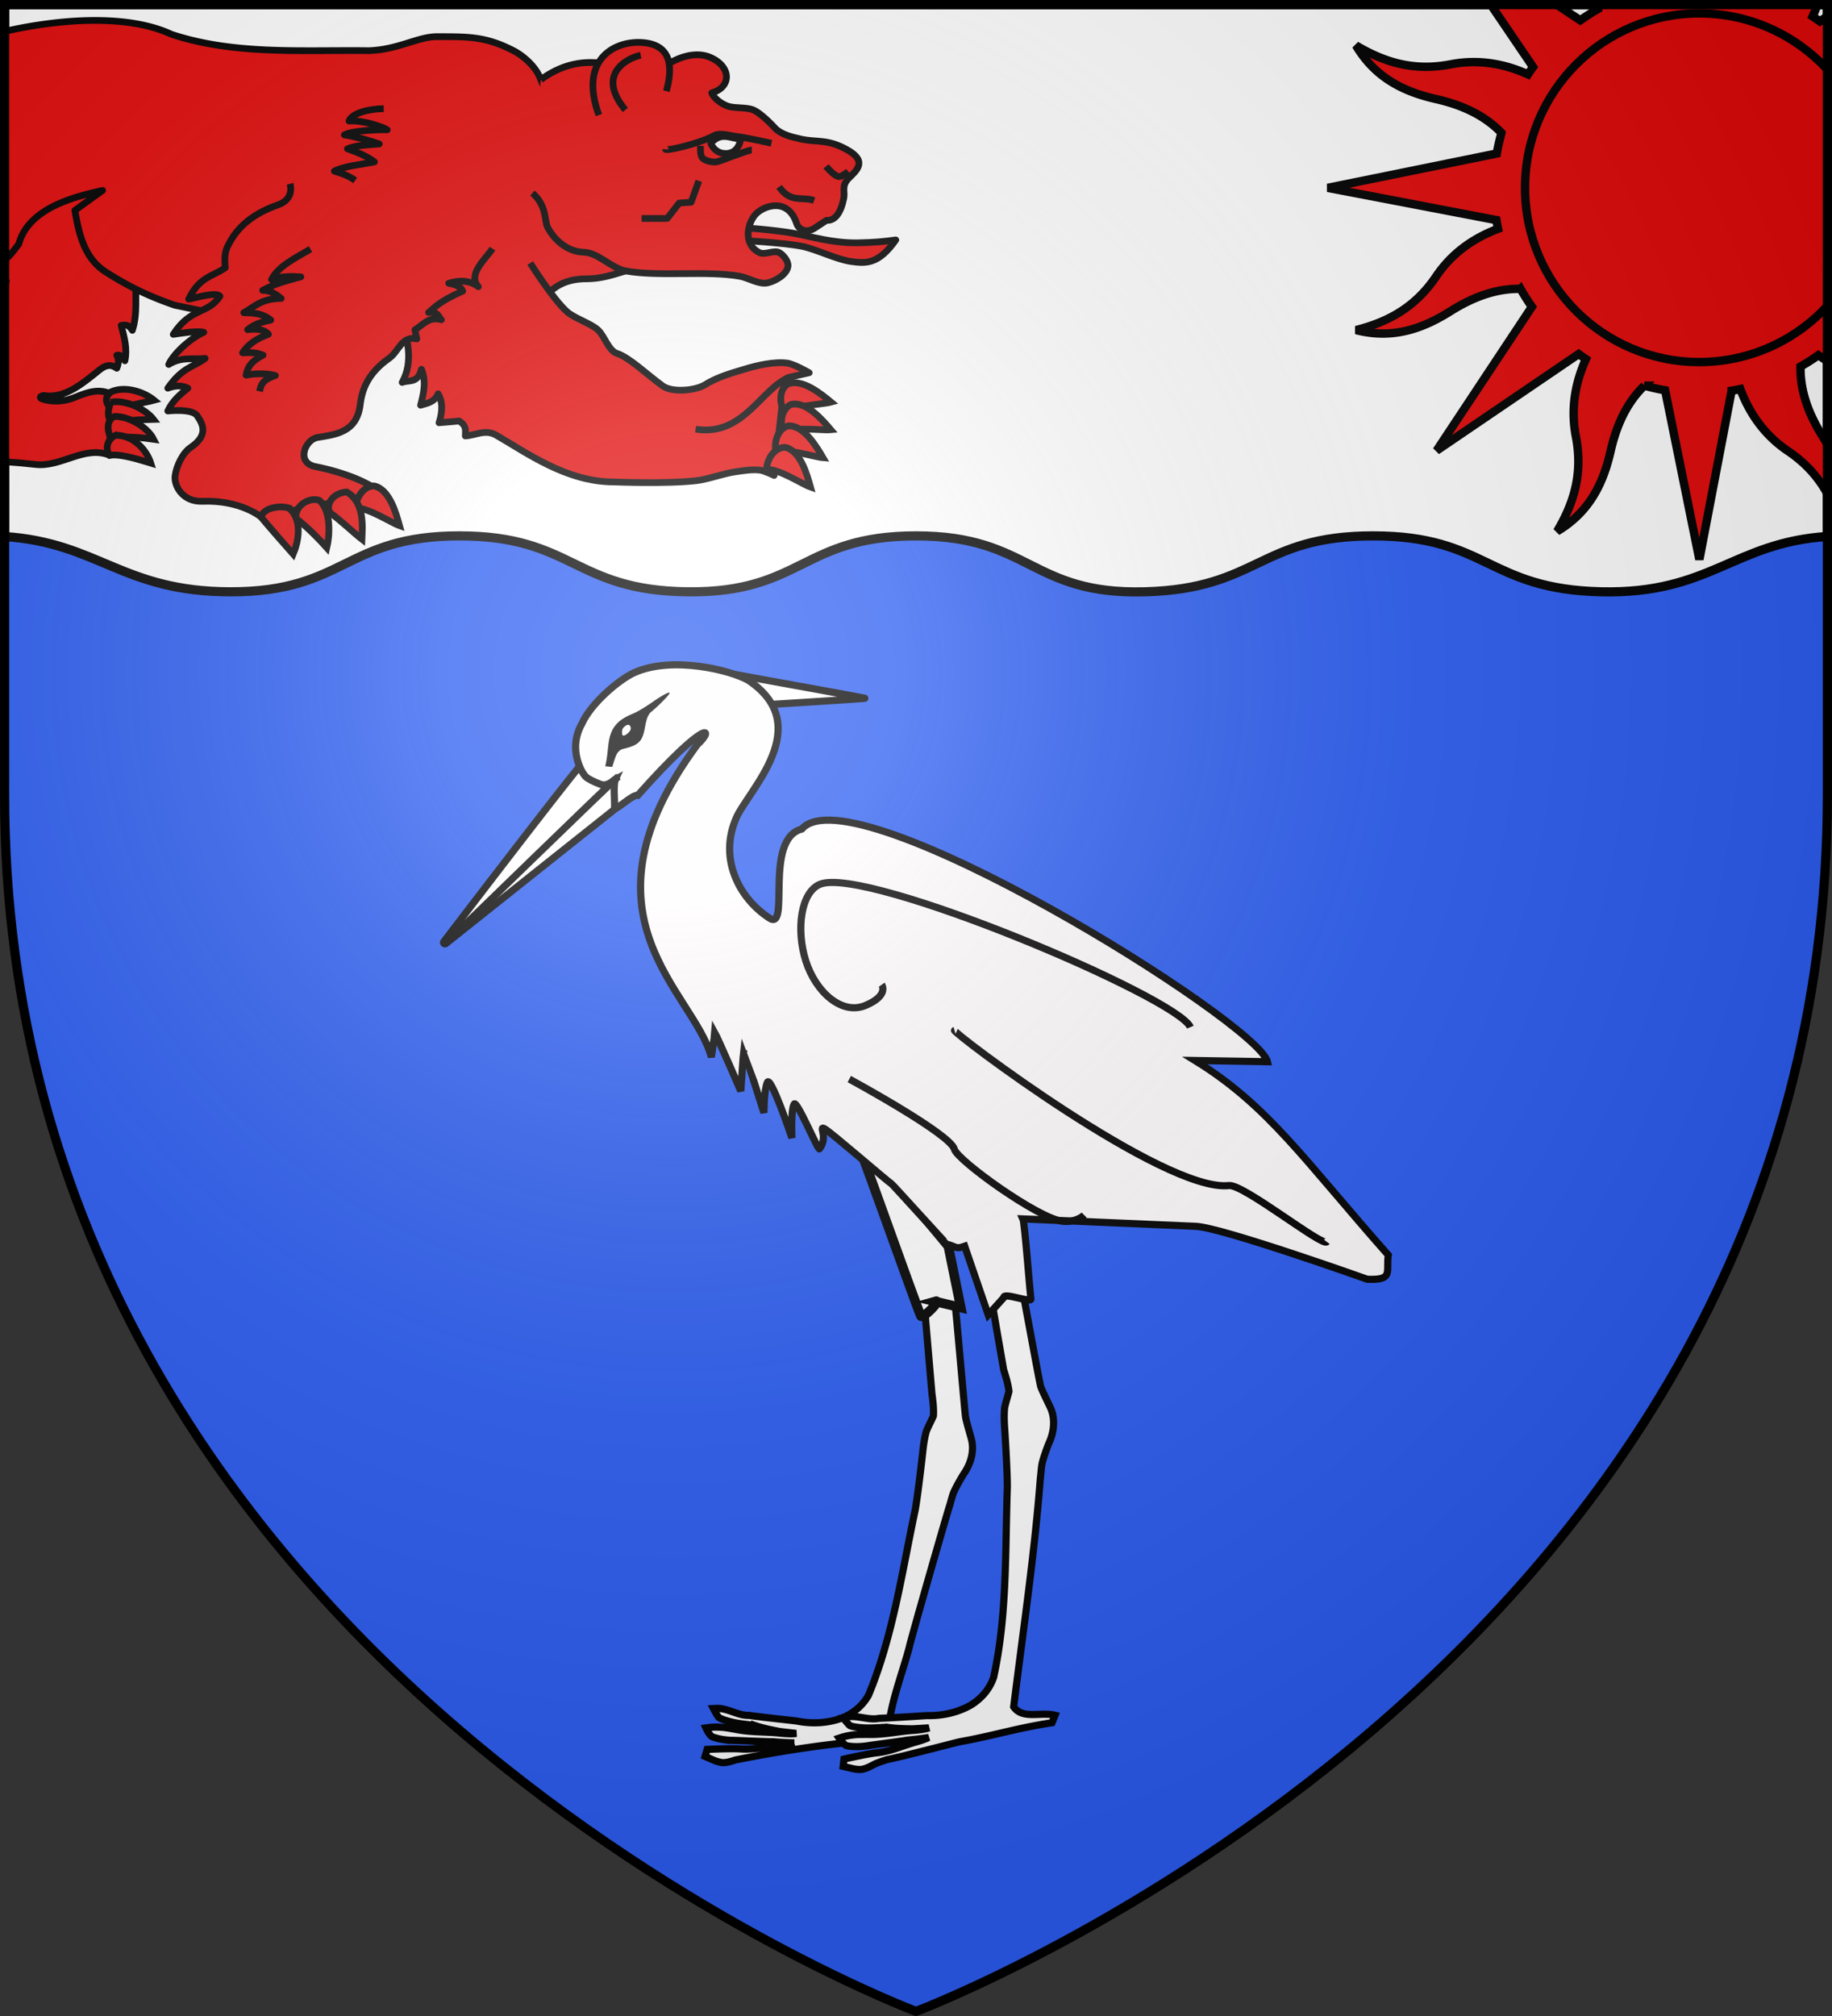 <svg xmlns="http://www.w3.org/2000/svg" xmlns:xlink="http://www.w3.org/1999/xlink" width="600" height="660" version="1.0"><rect width="100%" height="100%" fill="#333333" stroke="none"/><defs><radialGradient id="b" cx="-80" cy="-80" r="405" gradientUnits="userSpaceOnUse"><stop offset="0" style="stop-color:#fff;stop-opacity:.31"/><stop offset=".19" style="stop-color:#fff;stop-opacity:.25"/><stop offset=".6" style="stop-color:#6b6b6b;stop-opacity:.125"/><stop offset="1" style="stop-color:#000;stop-opacity:.125"/></radialGradient><path id="a" d="M-298.5-298.5h597V-40C298.5 246.31 0 358.5 0 358.5S-298.5 246.31-298.5-40z"/></defs><use xlink:href="#a" width="600" height="660" style="fill:#2b5df2" transform="translate(300 300)"/><path d="M-298.5-298.5v174.156c30.824 2.03 38.475 18.094 74.125 18.094 37.41 0 37.403-18.312 74.813-18.312s37.402 17.914 74.812 18.312 37.403-18.312 74.813-18.312 37.433 19.307 74.843 18.312 37.403-18.312 74.813-18.312 37.402 17.516 74.812 18.312c35.603.758 43.248-16.146 73.969-18.125V-298.5z" style="fill:#fff;fill-opacity:1;fill-rule:evenodd;stroke:#000;stroke-width:3;stroke-linecap:butt;stroke-linejoin:miter;stroke-miterlimit:4;stroke-dasharray:none;stroke-opacity:1;display:inline" transform="translate(300 300)"/><path d="M-976.781-248.937-998.5-219.97v72.125c3.531.228 6.945.539 10.156.906 8.399.962 16.045-6.38 24.282-3l.28-20.156c-3.743-1.607-6.885-.815-11.78 1.219-3.643 1.513-7.529 1.459-10.344.594-1.94-.596-.244-1.324.406-1.219 6.553 1.055 12.354-3.749 17.969-8.312 2.136-1.737 3.88-2.025 5.781-.625.57-1.423.777-2.828 0-4.25 1.479-.389 1.934.939 2.656 1.812.847-4.04-.222-7.818-1.218-11.594 1.152-.055 2.246-.637 3.656 1.625 1.782-5.391.88-11.211 1.218-16.844z" style="fill:#e20909;fill-opacity:1;stroke:#000;stroke-width:2.2;stroke-linejoin:round;stroke-miterlimit:4;stroke-dasharray:none;stroke-opacity:1;display:inline" transform="translate(1000 299)"/><path d="M-968.781-292.312c-10.213-.01-20.838 1.564-29.719 3.593v74.875c1.716-1.347 2.967-3.057 4.656-5.281 3.248-11.892 18.498-15.519 27.438-17.531l-9.063 6.531c1.309 7.872 3.181 15.706 10.063 20.125 6.656 4.275 13.55 7.822 22.687 10.938l41.657 8.593 49.718-2.281c10.369-.626 21.774.26 28.157-7.219 3.424-4.013 6.837-7.691 15.218-7.75 5.344-.037 9.114-1.504 12.969-2.594l-27.906-62.593c-1.495-4.456-6.125-8.073-8.907-9.5-9.014-4.626-14.382-4.594-25-4.594-6.415 0-12.641 4.24-22.406 4.594-21.609-.293-43.928 1.49-64.656-5.375-6.96-3.246-15.766-4.523-24.906-4.531zm-29.719 85.25v.53q.295-.204.594-.405a12 12 0 0 0-.594-.125z" style="fill:#e20909;fill-opacity:1;stroke:#000;stroke-width:2.2;stroke-linejoin:round;stroke-miterlimit:4;stroke-dasharray:none;stroke-opacity:1;display:inline" transform="translate(1000 299)"/><path d="M-868.576-194.49c1.977 6.286 4.086 13.791.287 20.687 2.236-.92 5.061.516 6.32-4.31 1.628 3.926.743 7.853-.286 11.78 2.202-.67 4.58-.99 5.746-3.735 1.418 2.367 1.578 5.489.287 9.481l6.608-.575c2.586 1.629 2 3.257 2.012 4.885 3.352-.19 6.57-2.288 10.056-.287 9.856 5.656 22.956 15.346 38.561 15.346 0 0 17.096.7 26.947-.406 3.865-.434 8.794-2.307 12.642-2.873 2.479-.365 5.853-.937 8.332-.575 1.457.213 4.597 1.724 4.597 1.724l3.16-28.157c.158-1.34-.604-3.428 2.012-4.022l6.32-1.437s-4.85-2.84-7.182-3.16c-4.227-.58-10.004.747-14.079 2.01-3.233 1.004-8.476 2.328-12.785 5.029-3.214 2.014-10.867 2.66-13.935.43-5.24-3.806-10.926-9.329-14.94-10.63-2.856-.925-4.085-5.755-6.322-7.757-2.37-2.121-7.682-3.774-10.056-5.89-4.663-4.157-12.067-15.946-12.067-15.946M-706.622-220.447c-5.703 8.123-9.897 7.728-14.75 7.037-4.862-.692-11.422-4.087-16.24-5.007-5.945-1.135-19.624-1.895-19.624-1.895v-4.195s10.406.69 17.187 1.895c5.321.944 12.754 3.261 20.977 3.112 5.465-.099 8.477-.415 12.45-.947z" style="fill:#e20909;fill-opacity:1;stroke:#000;stroke-width:2.2;stroke-linejoin:round;stroke-miterlimit:4;stroke-dasharray:none;stroke-opacity:1;display:inline" transform="translate(1000 299)"/><path d="M-825.625-235.794c4.688 4.037 3.952 9.049 4.876 10.97 1.87 3.887 6.292 8.266 11.918 8.399 4.768.113 9.112 5.298 13.807 6.132 11.017 1.957 26.23-.18 37.256 1.723 2.888.498 6.356 2.832 9.21 2.167 2.604-.606 6.302-2.766 6.636-5.418.2-1.577-1.45-3.705-2.844-4.47-1.71-.938-4.756.872-6.501 0-5.653-2.822-3.816-9.826-1.219-12.596 2.586-2.758 10.579-5.673 13.408 3.113.568 1.763 3.001 3.31 5.825 1.493 1.475-.95 3.928-2.574 3.928-2.574 2.822.157 4.715-2.41 5.688-7.314.428-2.158-.874-3.972 1.625-6.501 2.313-2.34 6.374-5.397-.454-9.25-6.616-3.733-9.984-2.372-15.273-3.561-2.97-.668-5.902-1.36-8.127-3.25 0 0-4.582-5.143-7.552-6.334-1.926-.773-5.459-.514-7.482-.98-3.046-.703-5.658-3.325-5.997-4.543 6.65-1.917 6.38-8.664-.485-11.63-7.574-3.272-17.378 3.74-19.102 6.906-11.617-4.63-23.246-9.154-36.41.385" style="fill:#e20909;fill-opacity:1;stroke:#000;stroke-width:2.2;stroke-linejoin:round;stroke-miterlimit:4;stroke-dasharray:none;stroke-opacity:1;display:inline" transform="translate(1000 299)"/><path d="M-803.86-261.33c-6.524-17.794 4.603-24.171 13.708-23.778 10.536.456 10.45 8.631 8.392 15.946" style="fill:#e20909;fill-opacity:1;stroke:#000;stroke-width:2.2;stroke-linejoin:round;stroke-miterlimit:4;stroke-dasharray:none;stroke-opacity:1;display:inline" transform="translate(1000 299)"/><path d="M-790.152-280.912c-4.47.935-14.748 6.241-5.036 17.904M-771.13-239.789l-2.517 6.994-3.917.28-3.916 5.035h-8.393M-733.364-233.355c-3.823-1.412-7.646.999-11.47-4.476M-722.174-242.866s-2.03 1.77-3.077 1.678c-1.606-.14-4.196-3.357-4.196-3.357M-747.351-252.098s-7.987-1.833-11.47-2.238c-2.169-.252-5.356-1.325-7.273-.28-4.934 2.692-15.946 5.203-15.946 4.476" style="fill:none;fill-opacity:1;stroke:#000;stroke-width:2.2;stroke-linejoin:round;stroke-miterlimit:4;stroke-dasharray:none;stroke-opacity:1;display:inline" transform="translate(1000 299)"/><path d="M-753.785-249.86c-1.12 0-4.312 1.358-6.155 1.958-1.766.576-4.755 1.959-5.874 1.959-1.12 0-3.346-.38-4.197-1.399-.76-.911-.559-3.916-.559-3.916" style="fill:none;fill-opacity:1;stroke:#000;stroke-width:2.2;stroke-linejoin:round;stroke-miterlimit:4;stroke-dasharray:none;stroke-opacity:1;display:inline" transform="translate(1000 299)"/><path d="M-757.422-253.496s-.45 4.66-4.756 4.755c-3.853.084-5.035-3.357-5.035-3.357 3.52-3.939 6.529-1.46 9.791-1.398z" style="fill:#fff;fill-opacity:1;stroke:#000;stroke-width:2.2;stroke-linejoin:round;stroke-miterlimit:4;stroke-dasharray:none;stroke-opacity:1;display:inline" transform="translate(1000 299)"/><path d="M-838.72-217.613c-2.16 3.406-8.294 8.373-4.623 12.465-3.005-2.227-6.35-2.108-9.713-1.115 2.129.408 4 1.01 4.613 2.556-8 3.57-8.956 5.235-11.184 7.002 3.15-.375 3.13 1.364 4.182 2.389-4.047-1.225-6.02 1.699-8.662 3.286l.597 2.986c-4.851-1.172-5.973 4.182-8.96 6.273-6.996 4.897-8.959 10.234-9.558 15.232-1.093 9.128-7.982 9.76-14.038 10.776-4.024.675-7.132 8.257-.597 9.535 9.356 1.828 18.29 5.456 21.206 8.661l-39.127 7.766s-6.72-5.573-19.115-5.078c-6.542.256-9.384-5.163-8.96-8.363.414-3.14 2.455-7.48 5.077-9.259 6.123-4.154 3.92-7.83 2.09-10.454-1.66-2.38-9.557-1.493-9.557-1.493 1.466-3.213 3.975-5.383 6.57-7.467-1.59-.749-3.461-1.148-6.57 0 4.944-7.063 8.164-6.705 12.246-9.758-3.878.468-7.702-.683-11.948 1.992 1.443-3.269 6.687-8.384 11.501-10.529-2.378-.596-7.917.39-10.007.673 5.858-9.028 11.213-6.374 15.292-12.476-1.155-1.592-8.32.633-10.237.948 3.535-7.382 7.754-7.313 11.97-10.276-.42-4.705.216-6.02 1.493-8.363 3.135-5.753 8.454-9.645 15.83-12.246 3.69-1.301 4.644-4.206 3.883-6.87" style="fill:#e20909;fill-opacity:1;stroke:#000;stroke-width:2.2;stroke-linejoin:round;stroke-miterlimit:4;stroke-dasharray:none;stroke-opacity:1;display:inline" transform="translate(1000 299)"/><path d="M-898.322-217.46c-4.864 2.941-10.43 5.444-12.752 9.974 3.199-1.124 6.397-1.087 9.596-.883-3.922 1.167-7.33 1.693-12.5 4.419 1.543.048 3.194.286 6.06 2.651-6.607.042-8.744 2.767-12.247 4.672 2.946.1 5.892.017 8.838 2.399-2.434.6-4.818.942-7.575 3.156 3.036-.41 5.462-.09 6.818 1.516-3.554 1.285-6.583 3.096-8.46 6.06 2.192-.017 3.818-.335 6.692.758-2.556 1.387-4.947 2.904-5.555 6.565 3.352-.7 7.587-.516 9.596.127-4.33 1.347-4.729 3.182-5.177 5.176M-874.332-263.42c-4.345.011-10.362 1.312-11.363 4.041 4.263-.377 10.993 1.846 12.512 2.882-1.92-.121-11.252.152-14.028 1.663 3.11.445 8.73 1.943 11.419 2.976-2.93.262-7.149.26-10.408 1.57 3.346 1.158 6.563 2.541 8.838 4.304-4.466.888-9.354 1.213-13.131 3.019 2.104.695 4.067 1.123 6.818 3.03" style="fill:none;fill-opacity:1;stroke:#000;stroke-width:2.2;stroke-linejoin:round;stroke-miterlimit:4;stroke-dasharray:none;stroke-opacity:1;display:inline" transform="translate(1000 299)"/><path d="M-741.295-175.527c-9.141 3.206-15.116 19.62-30.887 17.03" style="fill:#e20909;fill-opacity:1;stroke:#000;stroke-width:2.2;stroke-linejoin:round;stroke-miterlimit:4;stroke-dasharray:none;stroke-opacity:1;display:inline" transform="translate(1000 299)"/><path d="M-877.52-139.925c5.123 1.036 7.3 9.157 8.371 13.031-2.774-.978-10.551-6.125-14.358-5.711-.213-1.591 1.455-7.125 5.986-7.32z" style="fill:#e20909;fill-opacity:1;stroke:#000;stroke-width:2.2;stroke-miterlimit:4;stroke-dasharray:none;stroke-opacity:1;display:inline" transform="translate(1000 299)"/><path d="M-886.453-137.939c5.936 3.42 5.164 11.463 4.985 15.48-2.336-1.79-7.5-6.668-10.53-8.725-1.365-2.762 1.014-6.453 5.545-6.755zM-895.427-135.185c3.978 3.39 3.411 11.602 2.47 15.51-1.953-2.201-6.426-6.879-10.092-9.59-.488-4.437 4.62-7.063 7.622-5.92z" style="fill:#e20909;fill-opacity:1;stroke:#000;stroke-width:2.2;stroke-miterlimit:4;stroke-dasharray:none;stroke-opacity:1;display:inline" transform="translate(1000 299)"/><path d="M-905.382-132.68c4.736 3.993 2.971 11.384 1.403 15.117-1.99-2.225-8.371-9.53-10.605-12.238 1.242-3.166 6.301-3.733 9.202-2.88z" style="fill:#e20909;fill-opacity:1;stroke:#000;stroke-width:2.2;stroke-miterlimit:4;stroke-dasharray:none;stroke-opacity:1;display:inline" transform="translate(1000 299)"/><path d="M-963.604-170.733c4.792-2.09 10.99.2 14.09 2.76-2.835.79-10.063 1.647-12.945 4.17-1.087-1.182-4.744-4.17-1.145-6.93z" style="fill:#e20909;fill-opacity:1;stroke:#000;stroke-width:2.2;stroke-miterlimit:4;stroke-dasharray:none;stroke-opacity:1;display:inline" transform="translate(1000 299)"/><path d="M-963.724-167.328c5.139-.958 11.591 2.468 14.035 5.66-2.939.13-9.188-.14-12.563 1.67-2.821-1.238-2.608-4.504-1.472-7.33z" style="fill:#e20909;fill-opacity:1;stroke:#000;stroke-width:2.2;stroke-miterlimit:4;stroke-dasharray:none;stroke-opacity:1;display:inline" transform="translate(1000 299)"/><path d="M-962.392-162.683c5.227.04 10.913 3.889 12.704 7.488-2.91-.431-10.186-1.288-13.845-.156-1.253-1.955-1.894-6.278 1.141-7.332z" style="fill:#e20909;fill-opacity:1;stroke:#000;stroke-width:2.2;stroke-miterlimit:4;stroke-dasharray:none;stroke-opacity:1;display:inline" transform="translate(1000 299)"/><path d="M-962.103-156.52c6.196.015 10.298 5.284 11.496 9.152-2.822-.833-9.672-3.185-13.452-2.573-1.629-2.103-.814-5.368 1.956-6.579z" style="fill:#e20909;fill-opacity:1;stroke:#000;stroke-width:2.2;stroke-miterlimit:4;stroke-dasharray:none;stroke-opacity:1;display:inline" transform="translate(1000 299)"/><path d="M-742.16-173.225c4.792-2.09 11.233 3.313 14.333 5.873-2.834.79-12.157 1.034-15.038 3.557-1.087-1.181-2.894-6.671.705-9.43z" style="fill:#e20909;fill-opacity:1;stroke:#000;stroke-width:2.2;stroke-miterlimit:4;stroke-dasharray:none;stroke-opacity:1;display:inline" transform="translate(1000 299)"/><path d="M-740.992-166.577c5.081-1.226 10.486 5.214 13.095 8.273-2.929.285-12.152-1.092-15.428.892-.865-1.353-1.691-7.073 2.333-9.165z" style="fill:#e20909;fill-opacity:1;stroke:#000;stroke-width:2.2;stroke-miterlimit:4;stroke-dasharray:none;stroke-opacity:1;display:inline" transform="translate(1000 299)"/><path d="M-741.916-159.573c5.217-.325 9.422 6.955 11.459 10.42-2.933-.227-11.777-3.185-15.348-1.8-.617-1.482-.438-7.258 3.889-8.62z" style="fill:#e20909;fill-opacity:1;stroke:#000;stroke-width:2.2;stroke-miterlimit:4;stroke-dasharray:none;stroke-opacity:1;display:inline" transform="translate(1000 299)"/><path d="M-742.924-152.571c5.124 1.037 7.301 9.157 8.372 13.032-2.774-.979-10.551-6.125-14.358-5.712-.213-1.591 1.455-7.124 5.986-7.32z" style="fill:#e20909;fill-opacity:1;stroke:#000;stroke-width:2.2;stroke-miterlimit:4;stroke-dasharray:none;stroke-opacity:1;display:inline" transform="translate(1000 299)"/><path d="m188.219-298.5 13.875 20.438c-.568.783-1.124 1.6-1.656 2.406-8.958-4.035-17.363-4.831-25.375-3.281-11.327 2.19-20.928-.203-30.97-6.188 6.27 10.575 15.602 15.146 26.25 17.563 8.251 1.872 15.716 5.156 21.407 11.062a67 67 0 0 0-1.531 6.75l-55.375 11.25 55.25 10.563c.152.95.337 1.894.531 2.843-9.19 3.477-15.71 8.83-20.281 15.594-6.46 9.558-14.887 14.694-26.219 17.563 11.91 3.045 21.699-.367 30.938-6.188 7.144-4.5 14.757-7.453 22.937-7.312a66 66 0 0 0 3.719 5.875L170.5-152.47l46.531-31.625a68 68 0 0 0 2.375 1.656c-4.035 8.958-4.83 17.394-3.281 25.407 2.191 11.326-.172 20.927-6.156 30.969 10.575-6.269 15.114-15.633 17.531-26.282 1.873-8.25 5.156-15.715 11.063-21.406a68 68 0 0 0 6.78 1.531l11.22 55.375 10.562-55.25a67 67 0 0 0 2.844-.531c3.475 9.192 8.832 15.712 15.594 20.281 5.758 3.892 9.92 8.506 12.937 14.031V-154.5a69 69 0 0 0-1.531-2.562c-4.51-7.158-7.438-14.733-7.281-22.938a67 67 0 0 0 5.843-3.719l2.969 1.969v-112.937L296.031-293a69 69 0 0 0-2.375-1.625c.587-1.3 1.11-2.598 1.563-3.875h-71.781c.012.466.008.937 0 1.406a67 67 0 0 0-5.875 3.75l-7.75-5.156z" style="fill:#e20909;fill-opacity:1;fill-rule:nonzero;stroke:#000;stroke-width:2.75;stroke-linecap:butt;stroke-linejoin:miter;marker:none;marker-start:none;marker-mid:none;marker-end:none;stroke-miterlimit:4;stroke-dasharray:none;stroke-dashoffset:0;stroke-opacity:1;visibility:visible;display:inline;overflow:visible" transform="translate(300 300)"/><path d="M256.531-295.625c-31.502 0-57.062 25.591-57.062 57.094 0 31.502 25.56 57.062 57.062 57.062 16.585 0 31.539-7.098 41.969-18.406v-77.344c-10.43-11.308-25.384-18.406-41.969-18.406z" style="fill:#e20909;fill-opacity:1;fill-rule:nonzero;stroke:#000;stroke-width:2.75;stroke-linecap:butt;stroke-linejoin:round;stroke-miterlimit:4;stroke-dasharray:none;stroke-dashoffset:0;stroke-opacity:1" transform="translate(300 300)"/><g style="display:inline"><path d="M442.698 464.639c.112.81.445 22.622.537 23.447.09.973.794 4.112.9 4.737.413 2.16-.251 4.625-1.82 6.752-.893 1.137-2.131 3.082-2.592 3.94-.46.86-.773 2.038-1.177 3.019-.709 1.728-10.02 27.246-10.455 28.883-1.733 5.034-4.03 9.87-5.228 15.061 1.125 3.078 6.071 1.587 8.782 3.05l-.99 1.366c-12.97-1.269-27.684-.09-40.56 1.523-.863.223-1.755.45-2.697.372a5 5 0 0 1-.51-.106c-.745-.2-1.423-.564-2.08-.916-.254-.136-1.025-.526-1.025-.526l.534-1.44s4.991.096 7.125.401c1.845.255 3.742.101 5.576-.05.993-.082 2.019-.166 3.032-.186q1.344-.031 2.617-.26a64 64 0 0 1-4.412-.54c-1.618-.108-7.572-.818-8.919-.93a16 16 0 0 1-2.061-.397c-.58-.156-1.13-.347-1.633-.569-.628-.278-1.255-1.977-1.255-1.977l.437-.03c1.081-.073 2.21-.001 3.469.224.6.108 2.413.573 2.514.6 1.817.486 3.728.703 5.576.914.904.104 1.84.209 2.758.346 0 0 2.85.564 4.05.41-.274-.044-3.249-.595-3.548-.675-1.661-.445-3.38-.906-5.006-1.594a82 82 0 0 0-1.02-.195c-1.018-.19-2.07-.388-3.092-.661-1.274-.342-3.014-1.013-3.314-1.37-.3-.356-.974-1.916-.974-1.916l.524.01c.464.007.937.078 1.449.215.71.19 1.399.485 2.063.77.659.28 1.33.57 2.006.75.432.116.831.18 1.22.196h.028l.027.006c2.968.64 9.554 1.786 9.993 1.903 3.155.846 6.36.87 9.267.068 2.415-.76 4.626-2.216 6.086-4.49 5.929-11.89 8.804-25.284 12.452-38.03.75-2.967 2.121-10.34 2.337-11.543.277-1.526.562-3.108 1.1-4.614.248-.664 1.525-2.728 1.737-3.197.21-1.536.112-3.125.019-4.664l-.33-21.256z" style="fill:#fff;stroke:#000;stroke-width:1.5;stroke-miterlimit:4;stroke-dasharray:none;stroke-opacity:1" transform="rotate(-4 -3769.389 5998.236)scale(1.562)"/><path d="m443.838 465.126-1.71-13.004-18.244-25.354c.582.889 10.305 36.124 11.476 39.532.29.766 4.957-3.283 3.11-2.866z" style="fill:#fff;stroke:#000;stroke-width:2;stroke-miterlimit:4;stroke-dasharray:none;stroke-opacity:1" transform="rotate(-4 -3769.389 5998.236)scale(1.562)"/><path d="M341.406 381.514a.291.291 0 0 1-.336-.459c1.2-1.363 29.424-33.425 32.057-35.773a.3.3 0 0 1 .075-.048c.092-.041-1.005.655-.919.716 1.304.918 3.936 1.133 5.522 1.522 1.117.265 2.331 1.01 2.064 2.243-.239 1.699-.092 3.328.442 4.822a.29.29 0 0 1-.112.34c-1.516 1.022-38.374 26.355-38.746 26.61a.2.2 0 0 1-.047.027zM456.655 460.044c.251.778 2.526 22.04 2.761 22.838.257.942 1.495 3.91 1.71 4.507.78 2.057.555 4.6-.62 6.967-.684 1.274-1.565 3.405-1.87 4.33-.304.927-.407 2.141-.634 3.177-2.35 15.97-5.847 31.7-8.938 47.508 1.642 2.836 5.606 1.406 8.53 2.375l-.738 1.518c-7.507.606-12.862 1.935-19.527 2.62-1.87.303-12.251 2.27-15.49 2.676 0 0-2.093.481-2.89.842-.812.37-1.65.748-2.592.835-.185.004-.352-.001-.52-.016-.77-.067-1.5-.309-2.208-.542-.273-.089-1.1-.34-1.1-.34l.275-1.51s4.932-.773 7.086-.843c1.862-.068 3.703-.55 5.484-1.017.963-.253 1.958-.514 2.953-.71a17 17 0 0 0 2.531-.71c-1.309.121-2.745.195-4.438.234-1.612.175-7.599.51-8.944.634-.763.034-1.445.023-2.1-.034a11 11 0 0 1-1.706-.277c-.667-.164-1.58-1.73-1.58-1.73l.426-.105c1.051-.259 2.176-.385 3.454-.381.61.002 2.477.145 2.58.154 1.874.164 3.794.045 5.65-.068.91-.055 1.85-.114 2.777-.138 0 0 2.904.06 4.06-.3-.278.005-3.303-.021-3.612-.048-1.713-.15-3.486-.305-5.206-.701a83 83 0 0 0-1.04-.014c-1.034-.012-2.105-.023-3.158-.115-1.315-.115-3.145-.474-3.502-.773-.358-.298-1.292-1.718-1.292-1.718l.518-.081a6 6 0 0 1 1.464-.04c.732.064 1.461.235 2.165.4.698.162 1.41.33 2.107.39.445.04.849.033 1.235-.019l.028-.004.027.001c3.034.115 9.718.1 10.171.14 3.255.284 6.415-.25 9.138-1.544 2.247-1.167 4.171-2.985 5.214-5.478 3.775-12.739 4.28-26.429 5.66-39.614.223-3.054.293-10.552.297-11.774.007-1.551.013-3.159.282-4.735.128-.698 1.027-2.951 1.155-3.45-.061-1.55-.433-3.098-.791-4.596l-2.15-21.025zM432.675 336.339c.013-.094-27.782-7.078-29.95-7.713-4.947-1.45-.038-.002-.056.001-.064.012-.694 6.497-.442 7.48.02.083 30.437.313 30.448.232z" style="fill:#fff;stroke:#000;stroke-width:1.5;stroke-miterlimit:4;stroke-dasharray:none;stroke-opacity:1" transform="rotate(-4 -3769.389 5998.236)scale(1.562)"/><path d="M496.438 416.897c14.7 10.53 21.333 22.341 37.58 43.505-.733 3.566.78 5.363-4.743 4.754 0 0-29.655-12.958-35.076-13.572l-36.067-4.084c.307.8.391 14.976.487 16.76.39 1.183-5.711-1.817-5.63-.601l-3.516 3.39-3.919-14.687c-1.934.553-1.802-.055-3.605-.642-.192-.064-10.49-13.24-10.786-13.465-.941-.717-11.877-11.637-13.139-12.455-1.422-.983.682 1.66-1.4 4.046-.183.883-4.02-10.585-4.657-9.704-.83 1.147-.964 7.057-.964 7.057s-3.545-13.601-4.344-11.97c-.848 1.729-1.144 6.303-1.144 6.303s-3.258-13.364-3.302-13.46c-.13.637-1.221 8.57-1.221 8.57s-4.05-11.462-4.589-12.595c-.114.785-1.08 5.07-1.08 5.07-2.63-13.951-27.518-31.398 1.646-65.56 3.884-3.026 2.782-5.86-13.196 9.742-1.22-.29-5.158 3.277-5.047 2.189.19-1.45-.008-4.819.676-6.047-.028.01-1.687 1.712-3.219 1.042-1.42-.62-2.723-1.467-2.951-1.758-.546-.387-3.687-5.877-.072-11.269 2.062-3.934 8.283-8.619 11.725-9.872 8.085-2.942 20.012.844 23.69 3.29 13.54 10.508-1.614 23.022-4.526 28.56-4.304 8.186-.712 16.81 5.45 21.46 4.248 3.206-.115-16.634 8.087-18.144 11.435-11.599 92.642 47.081 93.98 55.457z" style="fill:#fffdfd;stroke:#010101;stroke-width:1.5;stroke-miterlimit:4;stroke-dasharray:none" transform="rotate(-4 -3769.389 5998.236)scale(1.562)"/><path d="M341.26 381.586s37.375-31.569 38.73-32.493" style="fill:#fff;stroke:#000;stroke-width:1.5;stroke-miterlimit:4;stroke-dasharray:none;stroke-opacity:1" transform="rotate(-4 -3769.389 5998.236)scale(1.562)"/><path d="M391.9 332.307c-.287-.253-2.943 1.262-2.943 1.262-1.637.983-3.297 1.97-5.062 2.611q-.286.105-.574.196l-.015.005-.018.006c-.905.343-2.129.859-3.053 1.835-1.481 1.477-1.779 3.416-2.102 5.274-.125.73-.252 1.467-.434 2.141l-.064.235-.241.89 1.444.234s.748-1.985 1.039-2.47c.291-.483.637-.842 1.178-1.071q.285-.057.593-.114c.61-.115 1.27-.234 1.902-.463.805-.288 1.447-.746 1.861-1.395.47-.767.67-1.591.88-2.394.278-1.1.553-2.096 1.255-2.846.429-.34.88-.672 1.323-.998.268-.199 3.319-2.685 3.031-2.938" style="fill:#010101;stroke-width:2;stroke-miterlimit:4;stroke-dasharray:none" transform="rotate(-4 -3769.389 5998.236)scale(1.562)"/><path d="M381.546 340.589c-.288-.13-.127-1.106-.027-1.322.237-.509 1.15-1.035 1.465-.793.315.243.446.78.073 1.272-.213.283-1.123 1.017-1.511.843" style="fill:#fffdfd;stroke-width:2;stroke-miterlimit:4;stroke-dasharray:none" transform="rotate(-4 -3769.389 5998.236)scale(1.562)"/><path d="M495.958 409.857c-2.27-6.443-65.492-38.506-75.358-35.299-4.188 1.361-5.722 9.202-4.107 15.849 1.615 6.646 6.742 11.9 11.849 10.156 5.107-1.745 3.677-4.095 3.677-4.095M521.352 456.732c-.943 1.072-16.589-13.318-19.638-13.192-13.613.564-55.941-36.29-55.132-36.463M423.858 415.718s20.364 12.958 20.95 16.208c.418 2.318 16.499 15.725 21.556 16.642 2.884.524 4.64-.97 4.64-.97" style="fill:none;stroke:#010101;stroke-width:1.5;stroke-miterlimit:4;stroke-dasharray:none" transform="rotate(-4 -3769.389 5998.236)scale(1.562)"/></g><use xlink:href="#a" width="600" height="660" style="fill:url(#b)" transform="translate(300 300)"/><use xlink:href="#a" width="600" height="660" style="fill:none;stroke:#000;stroke-width:3" transform="translate(300 300)"/></svg>